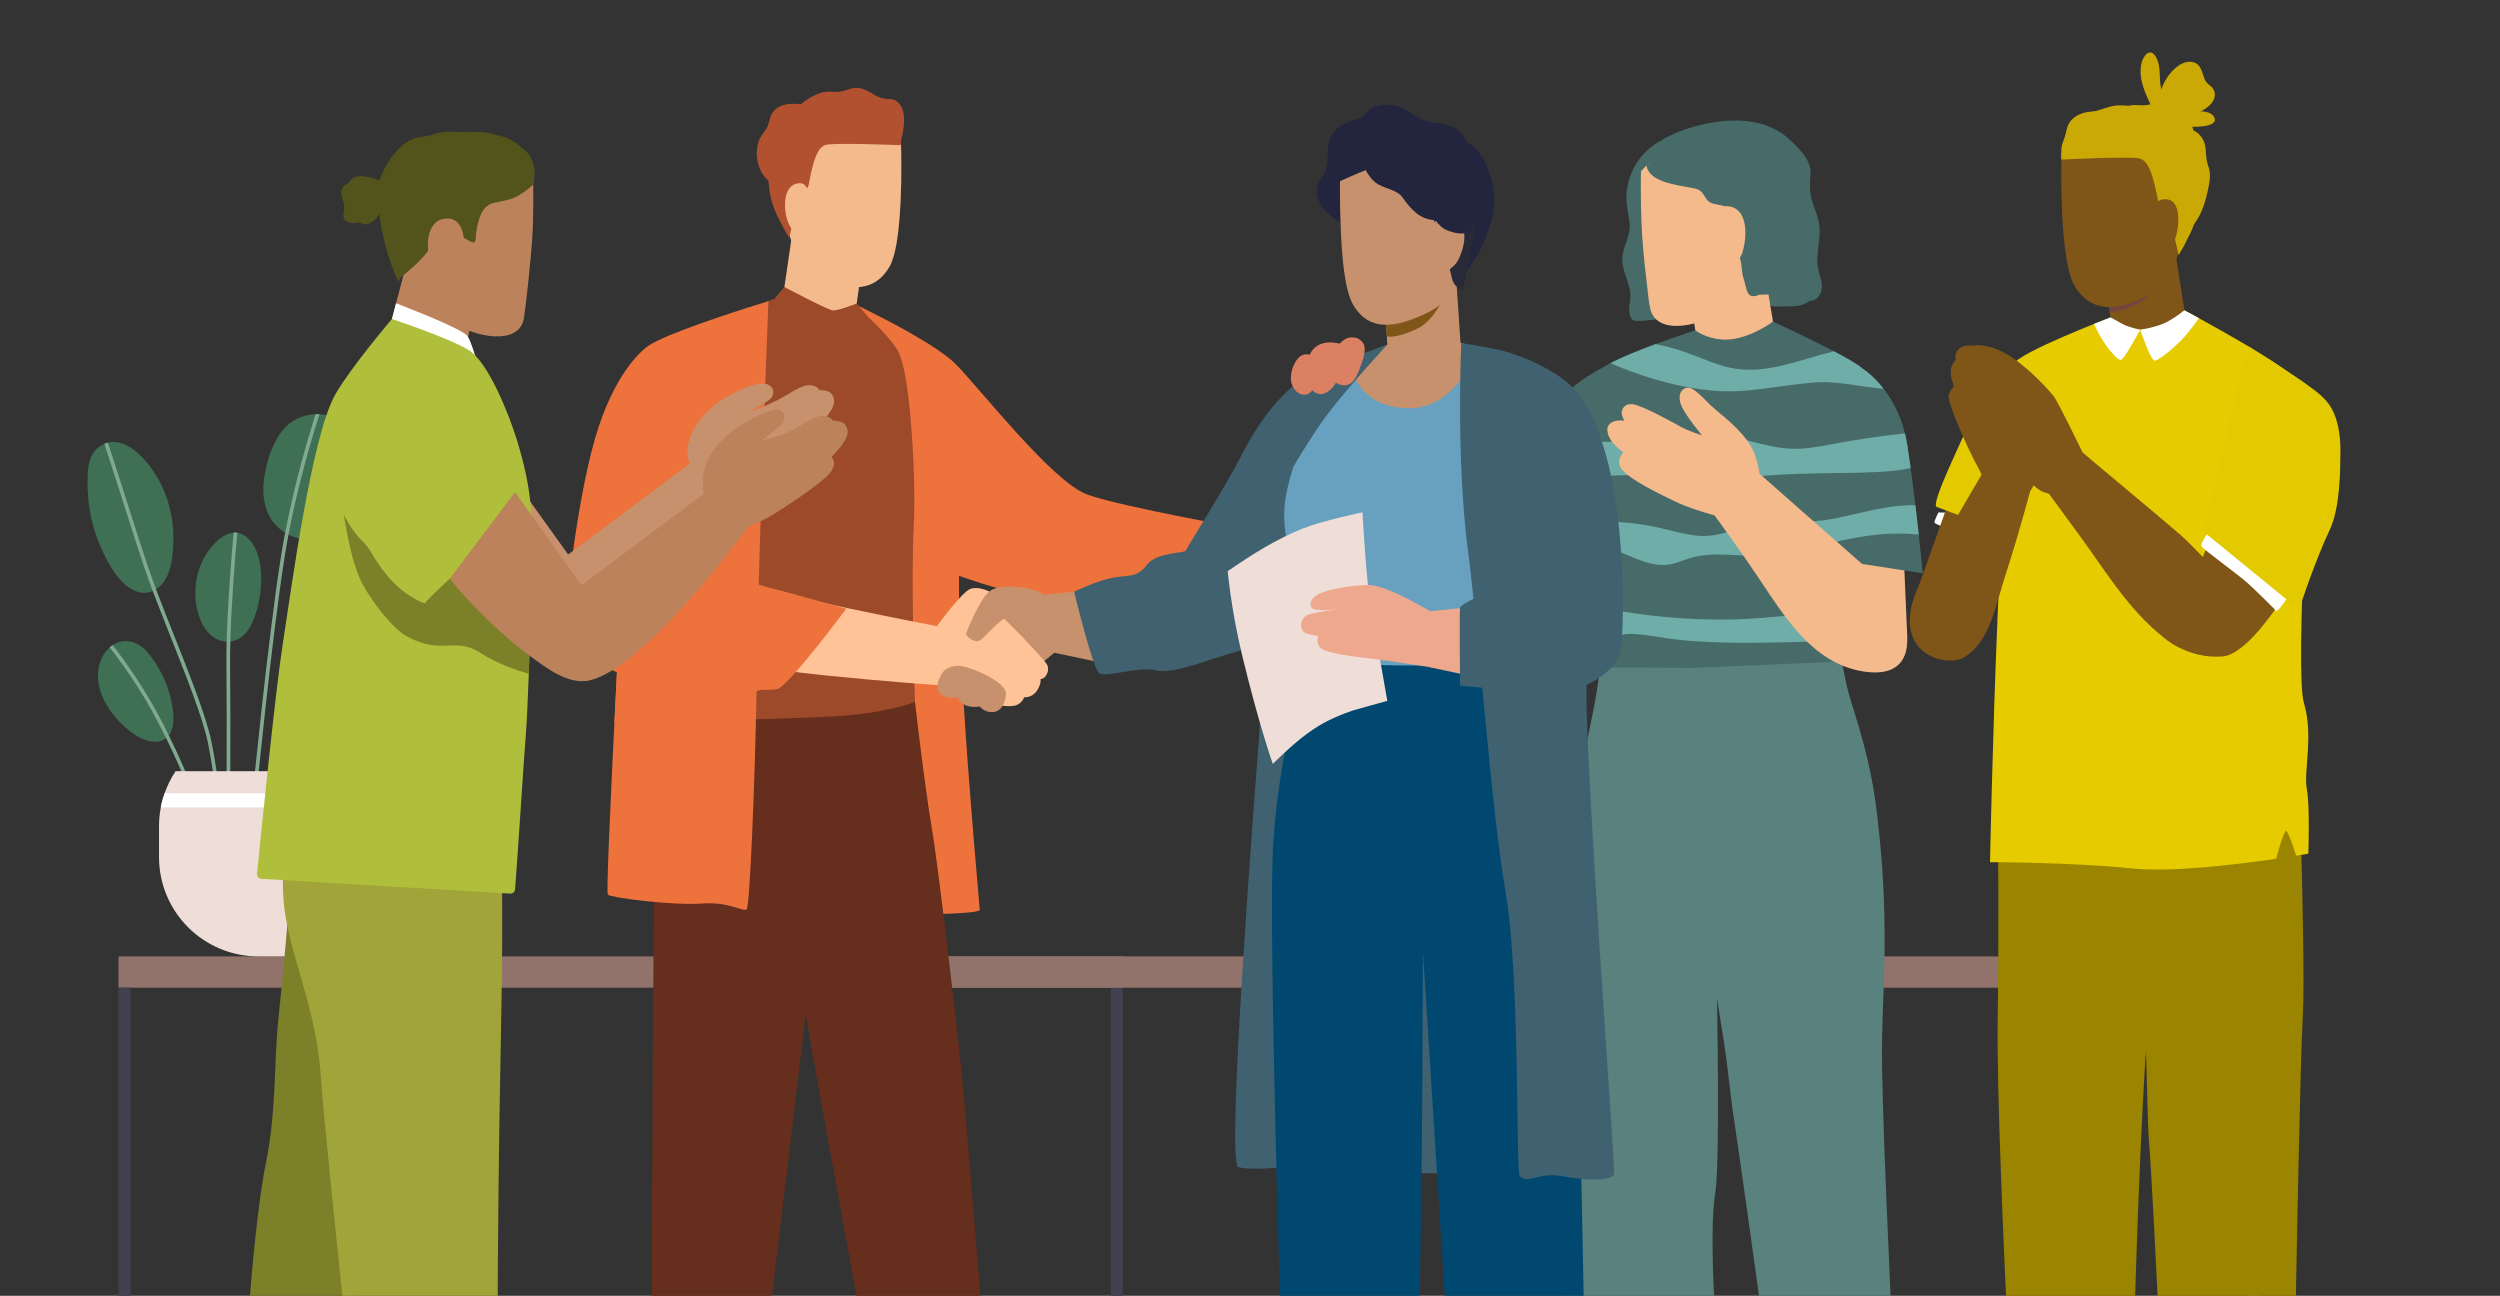 <?xml version="1.0" encoding="UTF-8"?>
<svg id="Layer_1" data-name="Layer 1" xmlns="http://www.w3.org/2000/svg" viewBox="0 0 916.43 475">
  <rect x="0" y="0" width="916.43" height="475" fill="#333333" stroke="none"/>
  <g>
    <g>
      <path d="M59.9,179.37c-.58-1.29-1.21-2.58-1.92-3.82-3.37-5.93-10.86-15.25-18.46-13.28h-.01c-.42.11-.82.26-1.24.45-.77.31-1.54.77-2.29,1.35-2.75,2.14-3.61,5.91-3.8,9.39-.5,8.91.86,17.98,4.37,26.2,2.63,6.2,8.02,17.17,15.95,17.64,1.2.07,2.39-.18,3.48-.66.42-.19.81-.4,1.2-.65,1.19-.76,2.23-1.77,3.02-2.93,1.74-2.52,2.48-5.6,2.91-8.63,1.19-8.43.2-17.24-3.21-25.06Z" style="fill: #3f7053; stroke-width: 0px;"/>
      <path d="M63.49,261.41c-.49-5.02-1.93-9.93-4.21-14.43-1.39-2.76-3.1-5.37-5.1-7.75-3.95-4.71-9.05-5.26-12.88-2.72-.38.24-.73.51-1.08.82-1.67,1.46-3.01,3.57-3.76,6.23-2.83,9.95,5.34,20.82,13.23,25.92,3.39,2.18,8.07,3.61,11.21,1.12h.01c.38-.31.7-.65.98-1.01,1.69-2.16,1.87-5.34,1.59-8.17Z" style="fill: #3f7053; stroke-width: 0px;"/>
      <path d="M90.36,196.81c-1.11-.9-2.23-1.39-3.36-1.54-.45-.07-.9-.08-1.35-.04-4.86.4-9.51,6.28-11.37,10.2-3.32,6.96-3.64,15.39-.53,22.47,2,4.57,5.64,7.19,9.33,7.34.45.01.9,0,1.35-.05,2.89-.35,5.69-2.28,7.61-6.04,4.19-8.16,6.28-25.72-1.69-32.33Z" style="fill: #3f7053; stroke-width: 0px;"/>
      <path d="M132.08,162.75c-1.75-3.9-4.55-6.89-7.8-8.79-2.25-1.31-4.73-2-7.2-2.13-.47-.04-.93-.04-1.4-.01h-.01c-4.72.15-9.33,2.33-12.35,6.27-2.75,3.57-4.41,7.89-5.53,12.27-1.59,6.26-2.08,13.19.97,18.88,1.34,2.5,3.37,4.56,5.77,6.03.39.26.81.49,1.23.69,4.36,2.27,9.66,2.74,14.2.85,5.37-2.23,9.25-7.15,11.56-12.49,2.93-6.8,3.6-14.81.57-21.57Z" style="fill: #3f7053; stroke-width: 0px;"/>
      <path d="M72.24,293.86l-1.29.4c-.03-.11-2.82-8.94-10.05-23.67-.98-2.01-2.05-4.13-3.21-6.34-5.89-11.3-12.89-21.05-17.47-26.93.35-.31.7-.58,1.08-.82,4.6,5.93,11.64,15.75,17.57,27.14,1.08,2.08,2.09,4.06,3.02,5.95,7.44,15.08,10.3,24.18,10.34,24.28Z" style="fill: #80a990; stroke-width: 0px;"/>
      <path d="M81.89,303.12l-1.35.12c-.01-.18-1.71-18.34-4.37-31.19-1.86-9.04-8.38-25.42-14.12-39.88-2.21-5.61-4.33-10.94-6.07-15.54-.23-.63-.46-1.25-.69-1.86-2.81-7.61-6.99-20.77-10.68-32.38-2.27-7.15-4.59-14.43-6.34-19.68.42-.19.82-.34,1.24-.45h.01c1.59,4.73,3.74,11.42,6.37,19.7,3.7,11.6,7.88,24.75,10.67,32.34.2.54.4,1.09.62,1.67,1.74,4.63,3.87,10.02,6.12,15.69,5.77,14.51,12.3,30.95,14.19,40.1,2.67,12.95,4.38,31.17,4.4,31.36Z" style="fill: #80a990; stroke-width: 0px;"/>
      <path d="M84.35,244.07c.23,20.76-.01,52.77-.01,53.08h-1.35c0-.32.24-32.33.01-53.07-.03-2.75,0-5.73.08-8.85.38-14.16,1.75-30.94,2.56-40,.45-.04.9-.03,1.35.04-.81,9.01-2.18,25.76-2.56,39.91-.08,3.13-.11,6.12-.08,8.89Z" style="fill: #80a990; stroke-width: 0px;"/>
      <path d="M117.09,151.83c-3.06,9.63-7.94,26.26-11.33,44.13-.5,2.64-.97,5.31-1.4,8-4.88,30.83-10.61,89.58-10.67,90.17l-1.35-.13c.05-.59,5.8-59.38,10.7-90.25.44-2.85.94-5.66,1.5-8.47,3.33-17.53,8.08-33.81,11.14-43.45h.01c.47-.03.93-.03,1.4.01Z" style="fill: #80a990; stroke-width: 0px;"/>
    </g>
    <g>
      <g>
        <rect x="43.45" y="350.59" width="368.19" height="11.47" style="fill: #92736c; stroke-width: 0px;"/>
        <rect x="43.45" y="362.06" width="4.38" height="117.11" style="fill: #41414f; stroke-width: 0px;"/>
        <rect x="407.23" y="362.06" width="4.38" height="117.11" style="fill: #41414f; stroke-width: 0px;"/>
      </g>
      <rect x="321.17" y="350.59" width="478.78" height="11.47" style="fill: #92736c; stroke-width: 0px;"/>
    </g>
    <path d="M147.32,302.85v11.33c0,20.11-16.31,36.41-36.41,36.41h-16.21c-20.11,0-36.41-16.31-36.41-36.41v-11.33c0-2.35.23-4.65.66-6.88.32-1.78.8-3.51,1.4-5.18,1-2.89,2.35-5.6,4.02-8.09h76.87c3.84,5.77,6.08,12.7,6.08,20.15Z" style="fill: #efddd7; stroke-width: 0px;"/>
    <path d="M113.58,290.8v5.18h-54.63c.32-1.78.8-3.51,1.4-5.18h53.23Z" style="fill: #fff; stroke-width: 0px;"/>
    <polygon points="827.21 479.17 833.31 431.99 830.34 431.68 824.2 479.17 827.21 479.17" style="fill: #cb978a; stroke-width: 0px;"/>
  </g>
  <path d="M710.59,187.85s-1.68,3.15-1.43,3.77c.25.62,8.73,3.71,9.18,3.6.45-.11,2.81-6.69,2.53-7.02-.28-.34-10.28-.34-10.28-.34Z" style="fill: #fff; stroke-width: 0px;"/>
  <path d="M699.15,233.6l-1.37-31.92s-16.07-2.25-16.41-2.25-9.55,10.45-9.67,11.13c-.11.67,6.18,8.32,10.23,10.79,4.05,2.47,17.22,12.25,17.22,12.25Z" style="fill: #f5ba8b; stroke-width: 0px;"/>
  <path d="M667.78,103.79c-.23-1.81-1.01-3.49-1.34-5.28-.41-2.19-.27-4.32-.06-6.51.31-3.16.92-6.29.52-9.47-.39-3.07-1.7-5.85-2.61-8.78-1.05-3.38-.87-6.32-.61-9.76.38-5.01-3.43-8.69-7.03-12.24-7.95-7.86-19.36-8.59-29.6-6.71-5.43,1-12.52,2.95-18.1,6.44-7.03,3.8-11.92,10.76-12.64,18.9-.1,1.09-.12,2.18-.12,3.27.24,2.68.82,5.3,1.17,7.97.65,5.05-2.68,8.54-2.68,13.39,0,5.44,3.68,9.75,2.89,15.28-.32,2.23-.6,2.61-.16,4.84.19.95.53,2.12,1.6,2.36,1.67.38,4,0,5.72-.15,2.4-.2,6.2-.57,8.56-1.07,3.03-.64,4.66.36,7.57-.75,3.82-1.47,6.2-3.61,6.69-7.78.77-6.62-.95-13.08-2.6-19.42-.84-3.21-1.36-6.33-1.65-9.44,6.03,2.2,11.72,4.57,14.95,11.04,3.3,6.62,3.9,15.31,9.05,20.94,1.99,2.18,5.01,1.39,7.76,1.43,3.03.04,5.95-.13,8.25-1.96,3.36-.09,4.9-3.4,4.51-6.51Z" style="fill: #476b68; stroke-width: 0px;"/>
  <path d="M619.2,106.77l.37,2.35.82,5.17.56,3.6.86,5.5,1.69,10.77s3.69,8.33,11.86,8.1c8.16-.22,16.72-11.35,16.72-11.35l-7.03-42.57-25.84,18.44Z" style="fill: #f5ba8b; stroke-width: 0px;"/>
  <path d="M683.02,160.85c-.31,3.97-.66,8.16-1.05,12.41-.45,5.04-.92,10.16-1.35,15.02-.26,3.08-.51,6.04-.71,8.86-.26,3.29-.45,6.35-.57,9.08-.16,3.63-.18,6.65.01,8.79.34,3.9.3,7.38.01,10.45-.04.46-.08.9-.13,1.34-.96,8.19-3.51,13.27-4.15,15.66-.89,3.37-.89,10.34-.89,10.34l-84.87-.81s-.38-7.28-.94-18.18c-.16-3.33-.35-7-.55-10.9-.35-6.92-.74-14.55-1.12-22.33-.16-3.14-.32-6.31-.47-9.44-.28-5.64-.55-11.22-.8-16.53-.22-4.48-.4-8.77-.59-12.73-.57-12.91-.92-22.36-.8-23.8.12-1.32,2.63-3.09,6.3-4.98,4.55-2.33,10.84-4.86,16.59-6.97,7.77-2.87,14.51-5.03,14.51-5.03,0,0,5.46,4.17,13.26,3.26,7.8-.9,15.23-6.47,15.23-6.47,0,0,12.64,5.8,22.33,10.88,4.69,2.47,8.7,4.76,10.24,6.15.81.74,1.23,3.18,1.34,6.8.13,4.76-.23,11.54-.81,19.14Z" style="fill: #476b68; stroke-width: 0px;"/>
  <path d="M619.57,109.12l.82,5.17.56,3.6c2.14-1.21,4.31-2.79,5.65-4.44,2.87-3.53,5.67-9.86,5.83-10.26-.21.16-2.26,1.73-5.71,3.46-2.58,1.31-5.6,2.12-7.14,2.47Z" style="fill: #df6234; stroke-width: 0px;"/>
  <path d="M651.53,86.59c.09,9.65-4.47,12.26-8.52,17.26-3.77,4.62-4.16,4.62-11.28,9.82-3.59,2.62-7.92,4.39-12.26,5.26-3.68.74-8.18,1.03-11.46-1.13-1.52-1.01-2.53-2.52-2.97-4.27-.66-2.72-.91-5.6-1.21-8.4-.06-.62-.14-1.24-.21-1.84-.05-.42-.11-.84-.15-1.27-.88-7.23-1.55-14.48-1.8-21.77-.02-.53-.03-1.06-.05-1.57-.03-.77-.05-1.49-.05-2.23-.02-.48-.03-.95-.03-1.42-.14-7.14,0-12.25,0-12.25,0,0,7.93-9.85,20.29-7.53,12.35,2.32,29.54,12.72,29.7,31.33Z" style="fill: #f5ba8b; stroke-width: 0px;"/>
  <path d="M655.1,100.53c-.23-2.69-.2-5.4-.17-8.1.11-9.37-.43-19.47-5.6-27.64-5.05-7.98-15.99-8.68-24.46-10.32-7.93-1.54-15.37-1.15-20.43,5.62-.42-.08-.96.26-.85.82,1.15,5.74,10.74,6.85,15.33,7.74,1.96.38,3.71.4,5.04,1.96.82.96,1.25,2.21,2.19,3.05,1.74,1.55,4.23,1.07,6.16,2.12,4.15,2.25.66,7.48,1.74,11.06.42,1.41,1.36,2.61,2.07,3.87,1.36,2.4,2.06,4.45,2.31,7.16.14,1.6.27,2.9.79,4.44.52,1.53.8,3.84,1.59,5.19.81,1.39,2.26,1.17,3.6.77.16-.05.26-.14.34-.24,2.68-.01,9.1.09,10.56-2.6.72-1.32-.11-3.69-.22-4.91Z" style="fill: #476b68; stroke-width: 0px;"/>
  <path d="M626.68,83.55s.14-8.94,7.09-7.93c6.95,1.01,6.81,10.85,4.94,16.97-1.21,3.96-6.93,7.61-6.93,7.61l-5.1-16.65Z" style="fill: #f5ba8b; stroke-width: 0px;"/>
  <path d="M586.75,135.16s-7.65,3.91-13.72,9.81c-6.07,5.91-13.15,18.19-13.15,18.19l23.04,7.06s26.3-11.05,25.85-11.82c-.45-.77-22.02-23.24-22.02-23.24Z" style="fill: #476b68; stroke-width: 0px;"/>
  <path d="M628.55,479.17c-.51-8.64-1.58-31.15.22-41.92,1.35-8.08,1.08-43.91.65-71.34.42,2.91.81,5.48,1.15,7.51,3.16,18.42,2.7,21.12,5.39,39.11,2.28,15.17,7.76,54.66,9.42,66.64h47.69v-3.25c0-2.7-3.6-73.29-3.16-95.31.46-22.02,2.7-45.41-2.01-83.62-2.87-23.33-9.56-38.5-11.18-46.77-1.04-5.27-1.65-7.75-1.65-7.75l-53.49,2.33-34.96-.12s-.51,3.24-1.24,8.38c-1.46,10.14-6.47,29.02-7.42,43.6-1.31,20.06-3.29,158.73-3.62,182.52h54.2Z" style="fill: #59817d; stroke-width: 0px;"/>
  <path d="M704.83,210.17l-25.49-3.95-23.59-3.67h-.01l-4.71-.73,2.68-10.86,4.25-17.24h.01l.47-1.94,4.98-7.63,15.13-23.2,3.94-6.04s3.9,2.31,8,7.59c2.97,3.82,6.04,9.18,7.8,16.36.34,1.36.63,2.79.86,4.29.42,2.71.84,5.53,1.23,8.39.63,4.57,1.21,9.22,1.75,13.65.46,3.83.86,7.47,1.23,10.74.92,8.35,1.47,14.24,1.47,14.24Z" style="fill: #476b68; stroke-width: 0px;"/>
  <path d="M682.49,134.92c-1.54-1.39-5.54-3.68-10.24-6.15-12.64,3.05-25.15,8.87-38.18,6-4.76-1.04-9.24-3.06-13.77-4.77-4.36-1.63-8.82-2.95-13.38-3.87-5.75,2.12-12.04,4.64-16.59,6.97,1.11.5,2.21.97,3.32,1.42,11.03,4.42,22.6,7.7,34.49,8.7,12.57,1.07,24.33-2.02,36.75-3.01,4.59-.36,9.13.12,13.66.76,1.77.24,3.52.5,5.27.76,2.23.32,4.44.61,6.66.8-4.1-5.29-8-7.59-8-7.59Z" style="fill: #6fada9; stroke-width: 0px;"/>
  <path d="M699.15,163.16c-.23-1.5-.53-2.93-.86-4.29-1.44.15-2.9.31-4.34.49-3.65.45-7.28.94-10.92,1.5-1.86.28-3.74.59-5.6.9-4.65.78-9.29,1.85-14,2.4-1.17.15-2.35.26-3.53.32-10.6.59-20.28-4.36-30.75-4.95-5.91-.34-11.77.55-17.63,1.29-5.69.71-11.37,1.11-17.1,1.15-3.2.03-6.38-.03-9.58-.09-2.55-.05-5.11-.12-7.66-.15-2.86-.04-5.73-.04-8.6.03-1.58.04-3.53-.19-5.03.45-2.91,1.23-.9,3.88.12,5.79,1.89,3.49,3.36,6.92,7.73,7.38,4.52.49,9.43-.38,14.04-.76.58-.05,1.16-.09,1.73-.12,5.62-.28,11.27-.42,16.91-.34,5.62.09,11.26.4,16.86,1.02,5.18.58,10.01,1.2,15.2.43,7.31-1.07,14.55-1.6,21.84-1.87h.01c5.56-.23,11.13-.3,16.76-.35,2.41-.01,4.83-.05,7.23-.12,4.1-.09,8.2-.3,12.27-.7,1.94-.19,4.02-.61,6.14-1.01-.39-2.86-.81-5.68-1.23-8.39Z" style="fill: #6fada9; stroke-width: 0px;"/>
  <path d="M702.13,185.2c-4.94-.09-9.91.59-14.77,1.59-2.25.46-4.5.98-6.74,1.5-3.34.77-6.69,1.55-10.07,2.12-5.7.97-11.14.82-16.83.57-.32-.01-.66-.03-.98-.04-5.17-.22-9.72.77-14.57,2.48-5.49,1.96-10.61,3.59-16.52,2.9-5.76-.67-11.32-2.58-17.01-3.6-5.06-.9-10.17-1.42-15.31-1.55-1.03-.03-2.06-.03-3.1-.01-1.5,0-3.01.05-4.5.12-1.34.07-4.38-.3-5.53.59-1.83,1.43-.7,4.61.49,6.02,2.47,2.93,6.58,2.43,10.02,2.71.16.01.31.03.46.04,4.94.53,9.37,2.97,13.95,4.69,3.59,1.35,7.35,2.25,11.18,1.52,2.35-.43,4.52-1.43,6.78-2.14,3.02-.97,6.16-1.36,9.33-1.44,5.33-.13,10.63.54,15.94.51,3.84-.01,7.63-.49,11.4-1.21h.01c1.36-.26,2.72-.55,4.07-.86,6.78-1.56,13.38-3.32,20.08-4.54,5.52-1.01,11.09-1.66,16.87-1.58,2.21.04,4.4.16,6.58.36-.36-3.26-.77-6.91-1.23-10.74Z" style="fill: #6fada9; stroke-width: 0px;"/>
  <path d="M683.6,226.06c-1.42-.24-2.82-.43-4.23-.59-1.66-.18-3.33-.3-4.99-.38-.66-2.18-1.32-4.38-1.98-6.58-.24-.82-1.55-.47-1.29.36.62,2.06,1.23,4.11,1.85,6.18-12.75-.38-25.62,1.83-38.36,2.04-15.7.26-31.37-1.16-46.77-4.17-1.23-.23-2.45-.49-3.67-.74-.38-.08-.92.19-.86.65.35,2.78.35,5.97,1.09,8.67.26.93.27,1.81,1.24,2.32.74.39,1.81.23,2.75,0,.49-.11.94-.23,1.31-.31,3.14-.65,6.12-1.29,9.36-1.11,5.54.32,11.05,1.6,16.58,2.16,5.83.58,11.68.88,17.53,1,11.56.24,23.13-.18,34.67-.49,1.98-.05,5.75.53,7.54-.28.88-.38,1.09-.62,1.27-1.54.34-1.69-1.17-4.56-1.65-6.11-.07-.23-.13-.47-.2-.7,1.48.08,2.97.2,4.45.36,1.34.15,2.67.34,4.01.57.85.15,1.21-1.16.36-1.31Z" style="fill: #6fada9; stroke-width: 0px;"/>
  <path d="M645.43,180.74s.35-9.88-3.33-16.66c-3.68-6.79-11.6-12.3-14.94-15.45-3.35-3.15-6.5-7.06-8.99-6.45-2.48.61-3.42,3.69-1.31,7.59,2.1,3.9,7.03,9.82,7.03,9.82,0,0-5.01-1.6-7.75-3.14-2.07-1.17-14.31-7.96-17.7-8.29-3.39-.32-4.07,2.41-3.98,3.38.09.97.93,2.68.93,2.68,0,0-3.31-.65-5.28,1.12-1.97,1.77-.36,5.34,1.27,7.15,1.63,1.81,3.67,3.36,3.67,3.36,0,0-3.33,3.33-.11,6.71,3.22,3.39,11.61,7.73,19.39,11.41,7.77,3.68,19.58,6.29,19.58,6.29l11.52-9.5Z" style="fill: #f5ba8b; stroke-width: 0px;"/>
  <path d="M641.84,170.87s29.7,26.22,38.12,33.55c8.42,7.33,15.27,14.04,17.82,21.93,2.55,7.89,3.48,22.85-15.09,19.73-18.57-3.12-28.84-20.54-38.6-35.06-10.15-15.1-19.85-27.76-19.85-27.76l17.6-12.41Z" style="fill: #f5ba8b; stroke-width: 0px;"/>
  <g>
    <path d="M457.32,193.99l-8.6,29.35s-38.73,4.28-70.93-4.3c-29.32-7.81-35.65-11.96-35.65-11.96l-24.75-81-4.52-14.81s10.29,4.84,20.41,10.57c6.78,3.84,13.5,8.08,16.94,11.52,8.59,8.54,35.62,43.48,48.53,48.01,12.91,4.53,58.57,12.62,58.57,12.62Z" style="fill: #ee723c; stroke-width: 0px;"/>
    <polygon points="402.88 242.76 396.11 241.32 387.91 239.58 383.27 238.6 378.61 218.42 385.71 217.71 393.75 216.92 400.24 216.28 402.88 242.76" style="fill: #c7916d; stroke-width: 0px;"/>
    <path d="M479.97,137.39s-12.7,5.68-24.73,29.22c-6.49,12.71-20.01,33.72-20.45,35.07-.45,1.35-10.56.45-14.39,5.39-3.82,4.95-6.74,3.6-12.59,4.72-5.84,1.12-14.06,5.12-14.06,5.12,0,0,6.67,27.77,9.13,29.75,2.46,1.98,14.15-2.51,20.89-.94,6.74,1.57,19.11-4.07,30.35-7.09,11.24-3.02,16.63-11.04,16.63-11.04l9.22-90.21Z" style="fill: #3f6170; stroke-width: 0px;"/>
    <path d="M479.97,137.39s-7.08,5.17-12.86,12.32c-4.5,5.57-3.77,96.48-5.57,120.3-1.8,23.83-12.14,156.45-7.64,157.8,4.5,1.35,16.86,0,16.86,0l30.58-225.42-21.36-65Z" style="fill: #3f6170; stroke-width: 0px;"/>
    <path d="M531.35,430.06h-23.52l9.72-93.06s28.96,46.41,29.86,51.75c.9,5.34-16.06,41.31-16.06,41.31Z" style="fill: #3f6170; stroke-width: 0px;"/>
    <path d="M312.88,111.26s23.82,13.32,28.48,19.95c4.66,6.63,12.19,45.25,10.4,74.6-1.79,29.35,7.38,126.13,7.38,127.7s-21.52,1.57-25.03,1.91c-3.51.34-27.37-111.21-27.81-112.08-.44-.87,6.58-112.08,6.58-112.08Z" style="fill: #ee723c; stroke-width: 0px;"/>
    <path d="M282.45,479.17c.1-.82.21-1.69.32-2.6.05-.43.11-.89.16-1.35.74-6.14,1.71-14.13,2.81-23.17.05-.43.11-.88.16-1.32.98-8.21,2.08-17.24,3.2-26.47.04-.46.11-.92.16-1.36.73-6.16,1.48-12.41,2.23-18.56.05-.51.12-1.02.18-1.52.96-8.04,1.9-15.9,2.76-23.2.05-.45.11-.89.16-1.34.27-2.27.53-4.45.78-6.59v-.03c.96-8.2,1.79-15.35,2.4-20.77.05-.47.11-.93.15-1.36.24-2.05.43-3.8.58-5.23.58-5.44.42-13-.19-21.47-.03-.43-.05-.88-.08-1.32-.66-8.51-1.71-17.86-2.9-26.81-.05-.45-.12-.89-.18-1.32-1.35-10.06-2.82-19.56-4.01-26.76-.4-2.47-.77-4.67-1.08-6.53-.71-4.17-1.17-6.64-1.17-6.64l-.93.19-38.63,8.05s-3.52,16.97-6.24,33.74c-.08.45-.15.89-.22,1.34-1.09,6.85-2.05,13.59-2.54,19.06-.04.47-.08.93-.12,1.38-.09,1.16-.16,2.25-.2,3.26-.15,3.44-.27,12.03-.39,23.59,0,.45-.01.9-.01,1.35-.08,8.28-.16,17.98-.23,28.36,0,.45,0,.89-.01,1.34-.03,6.12-.07,12.46-.11,18.88v1.36c-.05,8.77-.09,17.65-.13,26.26v1.35c-.03,7.16-.05,14.11-.08,20.63,0,.45,0,.89-.01,1.34-.03,11.09-.05,20.86-.09,28.2.01.46.01.92,0,1.36,0,1.73,0,3.29,0,4.69h43.52Z" style="fill: #662e1d; stroke-width: 0px;"/>
    <path d="M287.91,303.93v.08c0,.73-.01,1.46-.01,2.16-.04,4.52.26,9.99.78,15.98.04.45.08.89.12,1.34.74,8.04,1.85,16.95,3.09,25.68.07.46.13.9.2,1.36,1.07,7.43,2.21,14.69,3.28,21.12v.03c.38,2.29.74,4.46,1.09,6.51.07.46.15.9.22,1.34.92,5.29,1.67,9.6,2.17,12.41.38,2.16,1.09,6.08,2.01,11.15.08.47.18.96.26,1.44.93,5.15,2.06,11.33,3.26,17.98.09.46.18.92.24,1.38h.01c1.4,7.71,2.91,15.98,4.36,23.95h.01c.08.46.16.9.24,1.36,1.5,8.2,2.93,16.01,4.1,22.48.09.47.18.93.27,1.39.41,2.22.78,4.27,1.11,6.1h45.02c-.16-1.91-.33-4.03-.52-6.31-.04-.47-.08-.94-.11-1.42-.65-7.75-1.42-17.16-2.18-26.5-.04-.46-.08-.9-.11-1.36-.77-9.32-1.52-18.49-2.12-25.83-.05-.44-.08-.89-.12-1.32-.43-5.26-.78-9.44-1-11.88-.04-.54-.08-1-.12-1.36v-.07c-.54-6.18-1.79-18-3.33-31.49-.05-.47-.11-.94-.16-1.42-.8-7.05-1.66-14.51-2.54-21.82-.05-.46-.11-.9-.16-1.36-1.16-9.71-2.32-19.1-3.33-26.83-.05-.47-.12-.94-.18-1.4-.92-6.93-1.69-12.41-2.21-15.4-.66-3.8-1.43-8.98-2.17-14.5h-.01c-.05-.43-.12-.88-.18-1.32-1.94-14.28-3.78-30.25-3.78-30.25,0,0-5.17-1.58-12.06-3.65-.35-.09-.7-.2-1.07-.31-13.23-3.99-31.9-9.55-33.19-9.58-.63,0-.97,3.84-1.15,9.85-.28,9.97-.09,25.92-.05,40.02.01,3.6.01,7.07,0,10.29Z" style="fill: #662e1d; stroke-width: 0px;"/>
    <g>
      <path d="M328.37,36.86c-.63-.4-1.29-.45-2-.5-2.31-.15-3.78-.39-5.81-1.59-2.3-1.36-4.36-2.68-7.15-2.54-1.21.06-2.23.45-3.35.84-1.96.68-3.29.7-5.31.54-3.06-.25-5.98,1.01-8.5,2.63-.92.59-1.83,1.21-2.66,1.91-3.13-.2-6.43-.33-8.99,1.63-1.06.81-1.71,1.76-2.15,3.01-.55,1.57-.64,2.96-1.54,4.44-.51.85-1.2,1.59-1.74,2.43-3.08,4.78-2.05,12.81,2.54,16.57.02.22.04.43.07.65,1.07,8.47,14.3,6.85,21.61,5.61,5.73-.97,10.53-4.03,15.41-7,3.85-2.34,9.13-4.5,10.36-9.18.33-.01,1.13-2.66,1.14-3.09.02-.68.02-1.27.02-1.82,1.13-4.41,2.4-11.78-1.93-14.53Z" style="fill: #b1512f; stroke-width: 0px;"/>
      <path d="M316.12,96.68l-.73,5.11-1.04,7.29-.1.78v.02s-1.47,10.4-1.47,10.4l-.21,1.43s-3.25,7.63-10.71,7.55c-7.43-.1-16.33-10.31-16.33-10.31l1.37-9.34v-.02s.64-4.38.64-4.38l3.21-21.95,25.37,13.42Z" style="fill: #f5ba8b; stroke-width: 0px;"/>
      <path d="M335.42,257.32s-11.01,4.41-31.06,5.35c-34.74,1.63-52.4,1.23-52.4,1.23,0,0,20.15-42.59,20.41-53.8.26-11.19-.7-92.71-.82-94.33-.12-1.63,12.27-6.2,12.27-6.2l3.72-4.37s15.77,8.38,17.71,8.59c1.93.2,8.79-2.54,8.79-2.54l4.32,5.1s9.17,8.33,11.34,13.39c1.32,3.09,2.4,8.7,3.24,15.4.05.45.11.89.16,1.35.13,1.13.26,2.29.39,3.48.04.45.08.9.12,1.35.55,5.72.96,11.85,1.2,17.72.03.57.05,1.15.08,1.71.34,8.44.36,16.18.09,21.11-1.16,21.19.43,65.45.43,65.45Z" style="fill: #9d4a2a; stroke-width: 0px;"/>
      <path d="M330.36,66.79c-.01.44-.03.85-.04,1.28l-.02,1.07c-.17,6.65-.62,14.2-1.66,20.18-.31,1.69-.64,3.26-1.05,4.64-.43,1.5-.92,2.79-1.5,3.79-2.79,4.82-6.51,6.98-10.66,7.44h-.01c-3.91.43-8.19-.67-12.37-2.48-3.15-1.36-6.04-3.44-8.43-6.32-2.17-2.61-3.93-5.86-5.11-9.83-.01-.03-.03-.06-.03-.09-.91-3.01-1.48-6.43-1.63-10.27-.03-.72-.05-1.46-.05-2.22,0-2.26.28-4.38.82-6.36,1.65-6.2,5.67-11.03,10.43-14.49.04-.04.07-.07.1-.08.03-.01.06-.04.1-.05,3.13-2.27,6.56-3.95,9.83-5.01,1.31-.45,2.59-.79,3.82-1.03,10.27-2.02,17.02,5.82,17.38,6.26h.01s.17,4.4.1,10.48c0,.4,0,.8-.01,1.21v.17c0,.24,0,.49,0,.73,0,.32,0,.65,0,.99Z" style="fill: #f5ba8b; stroke-width: 0px;"/>
      <path d="M330.29,53.22s-24.68-.99-27.58-.12c-2.9.87-4.31,5.32-5.48,10.68-1.17,5.36-.42,4.34-2.69,6.59-2.27,2.25-5.19,16.87-5.19,16.87,0,0-3.57-5.69-3.58-7.07-.01-1.38.8-11.55,2.42-18.07,1.62-6.51,5.02-10.98,9.28-12.7,4.26-1.72,18.59-6.53,19.05-6.68.46-.16,8.51,2.89,9.36,3.81.85.91,4.4,6.69,4.4,6.69Z" style="fill: #b1512f; stroke-width: 0px;"/>
      <path d="M286.18,81.44s-4.67-7.24-4.37-16.24c.29-8.99,1.31-14.28,11.81-19.35,10.5-5.07,22.9-3.13,22.9-3.13,0,0-5,4.71-5.99,4.72-.99,0-10.6,5.12-11.39,5.6-.79.48-7.71,11.82-7.71,11.82l-5.26,16.58Z" style="fill: #b1512f; stroke-width: 0px;"/>
      <path d="M290.92,67.72c-4.1,1.99-3.74,10.57-1.52,14.87,1.62,3.14,4.72,5.56,4.72,5.56l2.14-18.1s-.93-4.46-5.33-2.33Z" style="fill: #f5ba8b; stroke-width: 0px;"/>
    </g>
    <path d="M281.68,110.41s-.45,11.59-1.07,28.19c-1.16,32.13-2.93,83.01-3.14,105.02-.01.81-.01,1.62-.03,2.45-.03,2.35-.07,4.77-.11,7.27-.58,33.34-2.48,78.71-3.59,79.91-1.23,1.32-6.07-2.83-16.53-2.04-10.45.78-33.34-2.12-34.39-3.25-.58-.62.92-32.75,2.41-63.21.62-12.46,1.23-24.65,1.71-34.3.46-9.47.8-16.47.85-18.87.26-10.84,6.93-78.94,8.48-83.4,1.13-3.29,25.33-11.41,37.92-15.44,4.46-1.42,7.47-2.33,7.47-2.33Z" style="fill: #ee723c; stroke-width: 0px;"/>
    <path d="M282.61,251.59s-2.05.73-5.27,1.75c-7.96,2.55-23.01,7-31.82,7.16-12.31.22-8.48,1.15-20.28,4.25.62-12.46,1.23-24.65,1.71-34.3,6.11-.15,14,.23,19.25,2.05,8.02,2.78,26.03,11.13,31.25,13.57.93.45,1.46.69,1.46.69l3.71,4.83Z" style="fill: #ee723c; stroke-width: 0px;"/>
    <g>
      <path d="M372.94,215.17s6.41.45,9.07,2.52c2.66,2.08,4.71,21.4,4.71,21.4l-9.24,7.59s-17.76-10.56-17.81-11.39c-.05-.83,8.81-15.87,8.81-15.87l4.46-4.25Z" style="fill: #c7916d; stroke-width: 0px;"/>
      <path d="M345.58,229.94s-1.5-.29-4.02-.78c-2.06-.4-4.79-.93-7.93-1.55-12.85-2.54-32.45-6.52-39.86-8.57-4.46,8.6-8.94,17.19-13.43,25.77,12.8,2.07,34.74,4.06,49.26,5.25,3.08.26,5.83.48,8.08.65,4.02.31,6.47.49,6.47.49l1.42-21.25Z" style="fill: #ffc397; stroke-width: 0px;"/>
      <path d="M343.38,229.63s9.24-12.72,12.37-13.77c3.13-1.05,6.87.97,6.87.97,0,0,.36,5.95,3.07,7.86,2.71,1.91,16.49,16.37,17.96,18.66,1.47,2.29-.3,4.8-1.11,5.21-.8.41-1.19.5-1.19.5,0,0,.58,1.2-1.16,4.01-1.74,2.81-4.76,2.54-4.76,2.54,0,0-.63,1.85-2.55,2.77-1.92.92-6.24.39-10.87-.63-4.63-1.02-17.87-6.56-17.87-6.56l-.77-21.56Z" style="fill: #ffc397; stroke-width: 0px;"/>
      <path d="M345.94,245.99s-3.91,5.05-1.58,7.86c2.33,2.8,6.79,1.73,6.79,1.73,0,0,.1,1.72,2.66,2.87,2.56,1.15,5.35.5,5.35.5,0,0,1.32,1.94,4.13,2.1,2.81.17,4.97-1.9,5.48-6.37.51-4.47-11.5-9.58-15.92-10.43-4.42-.85-6.91,1.75-6.91,1.75Z" style="fill: #c7916d; stroke-width: 0px;"/>
      <path d="M372.94,215.17s-6.96-1-10.31,1.66c-3.35,2.66-8.3,14.45-8.44,15.45-.14,1,2.36,2.94,4.29,2.76,1.93-.18,7.33-7.94,10.72-8.6,3.38-.66,8.42-1.77,8.58-2.09.16-.32-4.84-9.19-4.84-9.19Z" style="fill: #c7916d; stroke-width: 0px;"/>
    </g>
    <path d="M236.81,127.47s-9.97,6.78-17.38,29.03c-7.41,22.25-12.77,67.9-11.49,73.02,1.27,5.12,7.02,12.47,18.82,17.16,11.8,4.68,53.94,7.09,58.22,5.89,4.27-1.21,25.24-29.45,25.24-29.45,0,0-21.69-6.04-27.67-7.55-5.98-1.52-14.94-4.89-14.94-4.89l-30.8-83.2Z" style="fill: #ee723c; stroke-width: 0px;"/>
    <path d="M546.31,64.41c-1.38-3.88-3.07-8.33-6.37-10.97-.71-.57-1.52-1.08-2.36-1.56-1.09-2.38-2.7-4.39-5.35-5.5-2.3-.96-4.8-1.13-7.24-1.53-3.51-.57-5.72-1.97-8.56-4.02-3.42-2.47-8.29-2.99-12.34-1.79-1.38.41-1.88,1.03-2.79,2.06-1.38,1.58-2.11,2.23-4.05,2.68-1.09.25-2.17.58-3.21,1.01-3.8,1.59-6.62,4.41-7.13,8.61-.4,3.31.18,6.52-1.24,9.67-1.02,2.25-2.8,3.9-2.97,6.49-.31,4.53,3.05,7.99,6.38,10.52,3.92,2.97,7.46,5.06,12.33,3.17,2.82-1.09,5.57-2.41,8.25-3.92,1.99,1.52,3.86,3.02,5.42,4.39,1.85,1.62,3.88,3.21,5.3,5.25,1.3,1.87,1.97,4.08,3.03,6.08,1.95,3.68,5.1,6.37,8.3,8.94-.07.07-.14.15-.21.22-.68.69.38,1.75,1.06,1.06,6.93-6.98,12.06-15.69,14.37-25.3,1.29-5.36,1.23-10.37-.63-15.59Z" style="fill: #23253e; stroke-width: 0px;"/>
    <g>
      <path d="M507.5,109.58l.33,5.3.53,8.37h0s.76,12.28.76,12.28c0,0,1.64,8.17,9.29,8.68,7.64.5,17.58-9.24,17.58-9.24l-2.46-37.02-26.02,11.64Z" style="fill: #c7916d; stroke-width: 0px;"/>
      <path d="M507.83,114.89l.53,8.37h0s2.94,1.13,11.13-2.76c8.19-3.88,11.85-17.03,11.85-17.03,0,0-18.65,8.43-20.5,9.69-.85.58-1.97,1.16-3.02,1.72Z" style="fill: #7f5518; stroke-width: 0px;"/>
    </g>
    <path d="M538,86.67c.17,17.42-7.18,24.65-16.56,28.82-9.37,4.21-19.37,6.51-25.37-3.7-3.23-5.52-4.23-17.99-4.63-29.34-.02-.57-.05-1.14-.06-1.7,0-.11,0-.21-.02-.32v-.03c0-.38-.02-.77-.03-1.11-.03-.63-.05-1.23-.05-1.85v-.23c-.02-.47-.03-.9-.03-1.32-.14-6.68,0-11.46,0-11.46,0,0,7.4-9.22,18.97-7.05,11.57,2.18,27.63,11.88,27.78,29.3Z" style="fill: #c7916d; stroke-width: 0px;"/>
    <path d="M525.16,79.5s6.04,17.25,6.92,21.83c.88,4.57,4.18,5,4.18,5,0,0,2.37-11.27,2.37-11.46s2.07-11.08,2.07-11.53-15.54-3.84-15.54-3.84Z" style="fill: #292a38; stroke-width: 0px;"/>
    <path d="M524.14,83.43s3.1-5.49,8.61-3.4c7.12,2.7,3.13,13.71,1.02,16.47-2.11,2.76-5.9,4.05-5.9,4.05l-3.73-17.12Z" style="fill: #c7916d; stroke-width: 0px;"/>
    <path d="M519.69,57.81c-8.91-2.22-26.94-9.25-28.5,4.13-.14,1.18,0,4.48,0,4.48,0,0,6.33-2.87,9.46-4.06.78,1.6,1.83,3.05,3.22,4.27,2.97,2.6,8.12,2.64,10.27,5.77,3.1,4.51,6.77,8.29,12.02,8.26,1.18,1.71,2.69,3.18,4.52,3.86,2.13.79,5.92,1.88,7.87.19.38,0,.79-.24.85-.71,1.58-11.96-8.46-23.38-19.72-26.19Z" style="fill: #23253e; stroke-width: 0px;"/>
    <path d="M513.5,124.36s-27.69,11.01-31.73,13.26c-4.05,2.25-4.83,50.07-4.83,58.62s5.84,33.82,5.84,33.82l74.06.66s12.56-91.72,12.34-93.29c-.22-1.57-38.04-13.07-38.04-13.07h-17.64Z" style="fill: #c7916d; stroke-width: 0px;"/>
    <path d="M558.32,238.64c-15.31,4.57-9.76,20.54-14.74,21.03-10.28,1.01-21.17,1.29-35.7,1.82-12.27.45-27.46-18.57-27.46-18.57,0,0-5.41.12-4.95-14.48.67-21.58-6-28.65-4.49-43.86.22-2.2.74-4.81,1.47-7.67.22-.84.44-1.7.69-2.58h0c1.4-4.94,3.29-10.4,5.26-15.66t.01-.03c4.72-12.6,9.91-23.99,9.91-23.99l6.64-2.78s.49,16.71,20.39,17.78c19,1.01,26.62-22.52,26.62-22.52l5.75,1.51s-.54,35,2.99,49.16c3.55,14.16,13.16,15.19,13.16,15.19,0,0,2.86,43.16-5.56,45.67Z" style="fill: #68a1c0; stroke-width: 0px;"/>
    <path d="M520.15,479.17c1.26-29.99,1.45-130.48,1.45-130.48l8.28,130.48h50.73c-.35-17.37-1.9-95.37-2.63-133.63-.67-35.69-3.97-61.16-7.19-75.08-5.06-21.86-12.46-31.82-12.46-31.82,0,0-13.68,4.91-38.73,5.3-11.64.18-39.17-1.02-39.17-1.02,0,0-11.13,25.33-13.72,66.54-1.66,26.55,1.94,147.56,2.62,169.7h50.83Z" style="fill: #004870; stroke-width: 0px;"/>
    <path d="M535.65,125.74s-1.96,42.11,2.43,75.83c4.38,33.72,8.43,94.07,13.82,125.43,5.39,31.36,3.7,102.81,5.23,104.19,3.37,3.03,6.57-1.69,15.68,0,9.1,1.69,18.54,1.69,18.88-1.01.34-2.7-10.5-149.07-10.12-176.71.38-27.65.46-103-2.78-108.48-4.48-7.58-19.72-14.24-27.31-16.24-5.45-1.43-15.83-3-15.83-3Z" style="fill: #3f6170; stroke-width: 0px;"/>
    <path d="M508.55,126.34s-18.47,19.82-25.43,30.39c-6.97,10.56-9.09,14.61-9.09,14.61,0,0,3.02-32.15,5.95-33.95,2.92-1.8,28.58-11.06,28.58-11.06Z" style="fill: #3f6170; stroke-width: 0px;"/>
    <polygon points="544.01 248.83 537.24 247.39 529.04 245.65 524.4 244.67 519.74 224.49 526.84 223.78 534.88 222.99 541.37 222.35 544.01 248.83" style="fill: #eea88d; stroke-width: 0px;"/>
    <path d="M578.79,144.98s6.94,6.77,11.88,29.92c4.95,23.15,4.85,55.99,3.26,63.75-2.24,10.92-23.83,19.01-33.94,16.31-10.12-2.7-24.78-3.6-24.78-3.6,0,0-.28-26.97,0-28.55.28-1.57,10.5-6,12.3-6.45,1.8-.45,31.27-71.39,31.27-71.39Z" style="fill: #3f6170; stroke-width: 0px;"/>
    <path d="M450.05,209.38c8.63-5.97,17.59-11.65,27.39-15.59,7.34-2.95,22.01-5.99,22.01-5.99,0,0,1.35,25.12,3.03,34.56,1.68,9.44,6.07,34.56,6.07,34.56,0,.02-11.39,3.12-12.48,3.48-4.3,1.44-8.52,3.2-12.42,5.54-6.27,3.75-11.86,9-17.08,14.07,0,0-4.96-13.8-11.29-40.02-3.98-16.46-5.23-30.62-5.23-30.62Z" style="fill: #efddd7; stroke-width: 0px;"/>
    <path d="M525.25,224.67s-16.79-10.43-23.97-10.23c-7.18.2-14.09,1.61-17.54,3.13-3.46,1.52-4.39,4.97-1.99,5.77,2.39.8,10.48-.19,10.48-.19,0,0-10.94,1.19-13.23,2.44-2.78,1.52-2.69,5.86-.03,6.65,2.66.8,4.29.83,4.29.83,0,0-1.5,3.59,1.99,5.18,3.49,1.59,13.75,2.79,18.24,3.29,4.49.5,21.3,3.12,21.3,3.12,0,0,3.12-12.59,3.02-12.99-.1-.4-2.54-7.02-2.54-7.02Z" style="fill: #eea88d; stroke-width: 0px;"/>
    <path d="M276.92,214.59c-.06,0-.13,0-.19-.03l-15.1-4.48c-.36-.11-.56-.48-.45-.84.11-.36.48-.56.84-.46l15.1,4.48c.36.11.56.48.45.84-.09.29-.36.48-.65.48Z" style="fill: #ee723c; stroke-width: 0px;"/>
  </g>
  <path d="M499.15,125.12c-1.2-1.16-1.91-1.42-3.45-1.44-2.02-.02-3.16.86-4.64,2.31-3.13-.82-6.66-.71-9.12,1.46-.85.75-1.42,1.65-1.81,2.61-4.94-1.55-7.44,6.42-6.86,9.67.37,2.06,1.93,4.8,4.55,4.95,1.48.09,2.55-.63,3.28-1.62,1.22,1.31,3.07,1.95,5.07.85,1.57-.86,2.74-2.16,3.54-3.62,1.14.73,2.59,1.13,3.84.91,3.07-.52,4.49-5.06,5.29-7.26.85-2.35,2.56-6.67.32-8.84Z" style="fill: #dc8064; stroke-width: 0px;"/>
  <path d="M270.87,179.76s-25.08,34.74-45.16,50.31c-5.97,4.63-11.5,7.81-15.79,8.29-7.12.79-14-4.26-20.59-9.15-17.48-12.99-29.42-28.32-29.42-28.32l22.31-33.99,26.05,36.36,46.95-35.09,15.66,11.6Z" style="fill: #c7916d; stroke-width: 0px;"/>
  <path d="M253.4,171.56c-4.37-9.15,2.47-18.77,9.77-23.92,3.44-2.42,14.21-8.87,18.59-6.55,2.69,1.42,1.66,4.35.4,5.37-1.26,1.03-7.75,4.8-7.75,4.8,0,0,5.15-1.92,10.84-4.69,2.14-1.04,7.58-4.76,10.04-5.22,3.87-.71,5.14,1.66,5.14,1.66,0,0,3.19-.18,4.35,1.34,1.98,2.61.63,4.9-.71,6.95-1.34,2.05-4.27,5.06-4.27,5.06,0,0,2.45,1.66-.32,5.53-2.77,3.87-19.76,14.94-23.23,16.75-3.48,1.82-8.57,3.9-8.57,3.9,0,0-7.78,1.71-8.02,1.63-.24-.08-6.19-12.53-6.24-12.64Z" style="fill: #c7916d; stroke-width: 0px;"/>
  <g>
    <path d="M192.63,55.31c-3.5-2.89-4.67-4.23-9-5.44-4.53-1.28-6.34-1.69-13.37-1.52-3.77.09-7.88-.47-11.35.88-3.38,1.32-6.34.14-10.9,3.68-5.37,4.18-9.41,12.59-9.43,15.97-.03,4.82.4,9.31,1.05,13.34,1.98,12.26,6.13,20.39,6.46,21.03.02.03.02.05.02.05,0,0,7.44-21.16,10.84-22.46,3.8-1.44,7.44-3.48,11.03-5.55,1.75-.99,3.5-1.99,5.23-2.94,3-1.63,5.99-3.25,8.97-4.88,1.49-.81,3.13-1.95,4.79-2.36,2.59-.65,4.62.49,6.68,1.86.12.08.23.11.33.12v.05c-.3.93,1.16,1.32,1.46.4.06-.2.12-.4.17-.59.93-3.73.06-9.09-2.98-11.62Z" style="fill: #53541b; stroke-width: 0px;"/>
    <path d="M141.66,68.4c-1.12-2.3-5.28-3.26-7.41-3.62-2.51-.42-5.14-.29-6.38,2.22-.03.06-.03.12-.05.17-1.81.63-3,1.89-2.73,4.27.07.65.34,1.21.56,1.81.57,1.56.7,2.63.45,4.24-.16.99-.48,1.78.08,2.74.93,1.59,3.28,1.79,4.91,1.26.42-.14,2.18.88,2.95.8,1.26-.13,2.44-.9,3.35-1.75,1.79-1.66,2.89-4.15,3.23-6.54.08-.53.12-1.08.31-1.59.19-.51.52-.95.72-1.45.4-1,.35-1.85,0-2.57Z" style="fill: #53541b; stroke-width: 0px;"/>
    <path d="M173.38,115.98l-.58,2.31-1.29,5.07-.89,3.53-1.36,5.39-2.68,10.56s-4.45,7.95-12.56,6.96c-8.1-.97-15.59-12.86-15.59-12.86l10.95-41.74,24.02,20.76Z" style="fill: #bb825c; stroke-width: 0px;"/>
    <path d="M172.8,118.28l-1.29,5.07-.89,3.53c-2.02-1.4-4.03-3.18-5.21-4.95-2.53-3.78-4.73-10.34-4.85-10.76.19.18,2.08,1.93,5.36,3.97,2.45,1.54,5.38,2.63,6.88,3.13Z" style="fill: #bb825c; stroke-width: 0px;"/>
    <path d="M143.66,116.94l1.51-5.76s24.8,9.38,26.33,12.17c1.53,2.79,2.83,7.63,2.83,7.63,0,0-24.35-.45-24.57-.79-.22-.34-6.1-13.25-6.1-13.25Z" style="fill: #fff; stroke-width: 0px;"/>
    <path d="M195.43,78.56c0,.47-.02.94-.03,1.43,0,.75-.02,1.48-.05,2.25-.02.52-.03,1.05-.05,1.58-.17,4.88-1.08,14.31-1.89,21.78-.11.96-.21,1.89-.32,2.77v.03c-.06.64-.14,1.25-.2,1.82-.06.46-.11.91-.15,1.32-.03.24-.06.47-.09.68-.29,2.17-.5,3.67-.56,4.12-1.34,10.55-18.14,7.65-27.1,1.16-7.18-5.25-7.57-5.25-11.38-9.9-4.09-5.03-8.68-7.67-8.59-17.4.17-18.77,17.49-29.25,29.95-31.59,12.46-2.34,20.46,7.59,20.46,7.59,0,0,.14,5.16,0,12.35Z" style="fill: #bb825c; stroke-width: 0px;"/>
    <path d="M175.27,56.41c-4.53.67-10.37,1.99-13.49,5.69-4.2.84-8.38,2.13-11.73,4.62-4.02,3.03-5.31,6.86-5.61,11.7,0,.05,0,.11-.02.15-.43,7.12.3,9.61.87,16.77.03.43.75,6.31.81,6.9.02.03.02.05.02.05,0,0,6.86-5.46,9.61-8.93,1.9-2.42,4.75-6.11,7.74-7.3,3.51-1.4,6.37,1.19,9.6,2.69.55.26,1.11-.05,1.16-.65.3-3.98,1.22-11.94,5.81-13.44.26-.09.47-.15.65-.18,2.48-.7,5.05-.87,7.51-1.89,3.62-1.51,7.27-4.91,7.27-4.91l.15-1.75.27-3.29s-16.55-6.83-20.62-6.24Z" style="fill: #53541b; stroke-width: 0px;"/>
    <path d="M167.98,74.28c-.29-.12-.58-.23-.88-.3-3.53-.84-7.09-1.14-10.31.71-3.03,1.72-5.25,2.66-8.74,2.9-1.09.08-1.79.17-2.81.59-.27.12-.53.24-.81.38-1.52.71-3.13,1.67-4.79,2.65,1.98,12.26,6.13,20.39,6.46,21.03.02.03.02.05.02.05,0,0,6.86-5.46,9.61-8.93,1.9-2.42,4.75-6.11,7.74-7.3,3.51-1.4,6.37,1.19,9.6,2.69.55.26,1.11-.05,1.16-.65.3-3.98,1.22-11.94,5.81-13.44-7.6,2.49-9.98.53-12.05-.38Z" style="fill: #53541b; stroke-width: 0px;"/>
    <path d="M170.09,88.16s-.14-9.01-7.15-7.99c-7.01,1.02-6.86,10.94-4.98,17.11,1.22,3.99,6.99,7.67,6.99,7.67l5.14-16.79Z" style="fill: #bb825c; stroke-width: 0px;"/>
  </g>
  <path d="M129.62,479.17c2.52-26.91,9.07-96.61,9.71-98.78.78-2.69-32.48-61.81-32.48-61.81,0,0-1.44,23.39-4.69,53.77-1.87,17.48-.71,34.57-4.75,54.35-2.79,13.65-5.03,38.42-6.15,52.47h38.37Z" style="fill: #7c8129; stroke-width: 0px;"/>
  <path d="M103.79,327.37c.16,4.63.88,9.21,1.93,13.85.09.47.2.94.31,1.43,3.56,15.08,10.14,31.03,11.6,52.13,1,14.36,6.04,62.85,8.31,84.39h56.47c.09-18.56.37-59.04,1.2-98.78,1.35-64.09-.5-76.05-.12-91.93.12-5.5.2-8.59.2-8.59l-60.58-11.42-10.69-2.01s-.38,1.44-.97,3.91c-.58,2.47-1.39,5.95-2.27,10.03-.5,2.37-1.03,4.95-1.54,7.65-.08.43-.16.88-.26,1.32h0c-1.79,9.56-3.43,20.45-3.64,29.23-.05,2.49-.05,4.94.01,7.38.01.47.03.94.04,1.42Z" style="fill: #a1a438; stroke-width: 0px;"/>
  <path d="M194.95,209.2c-.09,3.7-.23,8.9-.38,14.75-.22,7.23-.46,15.44-.73,23.04-.36,9.79-.76,18.56-1.13,22.9-.58,6.6-3.13,47.1-3.91,56.16-.08.9-.86,1.56-1.77,1.52l-91.26-5.42c-.94-.07-1.66-.89-1.56-1.83,1.05-10.61,6.74-67.06,9.49-84.59,3.03-19.39,10.51-76.07,19.27-91.24,5.91-10.22,20.7-27.55,20.7-27.55,0,0,21.67,7.19,28.42,11.57,6.74,4.38,14.28,22.48,17.61,33.49,5.08,16.86,5.77,26.68,5.25,47.2Z" style="fill: #afbf3c; stroke-width: 0px;"/>
  <path d="M194.57,223.96c-.22,7.23-.46,15.44-.73,23.04-4.95-1.43-11.94-3.88-17.55-7.55-9.78-6.41-14.5,1.17-27.81-6.57-3.72-2.17-10.63-9.95-15.35-18.33-4.72-8.38-7.08-25.85-7.08-25.85,0,0,2.87,5.91,6.74,9.62,3.87,3.71,3.03,5.22,9.27,12.81,6.24,7.59,14,10.45,13.84,9.94-.16-.5,8.96-8.93,8.96-8.93,0,0,18.37,7.17,29.71,11.83Z" style="fill: #7c8129; stroke-width: 0px;"/>
  <path d="M275.83,191s-1.81,2.5-4.83,6.45c-1.42,1.85-3.1,4.02-4.98,6.41-9.16,11.52-23.18,28.01-35.36,37.47-5.96,4.63-11.49,7.81-15.79,8.29-7.12.78-14-4.26-20.59-9.16-17.48-12.99-29.41-28.32-29.41-28.32l23.91-31.75,24.45,34.11,35.85-26.8,6.5-4.87,4.59-3.43,15.67,11.6Z" style="fill: #bb825c; stroke-width: 0px;"/>
  <path d="M258.35,182.8s-1.58-5.53,0-11.22c1.58-5.69,6.64-11.46,11.85-14.86,4.32-2.82,12.96-7.74,15.65-6.32,2.69,1.42,1.66,4.35.4,5.37-1.26,1.03-6.72,5.61-6.72,5.61,0,0,4.98-.79,10.67-3.56,2.14-1.04,7.58-4.76,10.04-5.22,3.87-.71,5.14,1.66,5.14,1.66,0,0,3.19-.18,4.35,1.34,1.98,2.61.63,4.9-.71,6.95-1.34,2.05-4.27,5.06-4.27,5.06,0,0,2.45,1.66-.32,5.53-2.77,3.87-19.76,14.94-23.23,16.75-3.48,1.82-8.57,3.9-8.57,3.9,0,0-7.78,1.71-8.02,1.63-.24-.08-6.24-12.64-6.24-12.64Z" style="fill: #bb825c; stroke-width: 0px;"/>
  <path d="M714.32,184.06l-10.96,30.68s16.12-1.81,17.13-5.69c1.01-3.88,4.72-24.31,4.72-24.31l-10.89-.68Z" style="fill: #7f5518; stroke-width: 0px;"/>
  <path d="M728.02,144.94s-2.73,1.39-5.6,8.7c-2.87,7.31-14.94,31.21-12.47,32.19,2.47.98,19.58,7.38,20.48,7.41.9.03,6.62-22.93,5.86-24.09-.77-1.16-8.26-24.22-8.26-24.22Z" style="fill: #e3c900; stroke-width: 0px;"/>
  <path d="M787.77,418.59c.85,9.79,2.86,50.34,3.36,60.58h50.4c.27-14.58,1.73-92.14,2.59-105.99.36-5.96.32-18.1.13-30.68-.01-.55-.03-1.11-.03-1.66-.3-19.12-.9-38.68-.9-38.68l-48.7-14.84-12.54,31.46s-1.19,22.35,1.97,35.97c3.17,13.61,2.76,52.6,3.72,63.83Z" style="fill: #9a8400; stroke-width: 0px;"/>
  <path d="M782.54,479.17c.47-15.32,3.19-100.67,6.28-114.97,3.39-15.74,1.01-50.89,1.01-50.89l-57.43-11.15s.11,10.9.13,25.65c0,.85.01,1.7,0,2.58.03,13.2-.01,29.01-.23,42.79-.44,27.41,2.62,92.77,3.26,105.99h46.97Z" style="fill: #9a8400; stroke-width: 0px;"/>
  <g>
    <path d="M809.55,61.12c-.84-2.47-.84-3.83-1.01-6.35-.21-3.1-1.79-5.67-4.48-6.96-.77-3.01-2.22-5.64-5.37-7.05-1.06-.47-2-.54-3.1-.78-1.46-.31-2.14-.82-3.39-1.48-1.57-.82-2.66-.52-4.26-.18-1.41.3-2.41.32-3.86.26-.96-.03-1.75-.14-2.72.01-.37.06-.73.13-1.08.22-1.58-.19-3.17-.26-4.76-.1-3.16.33-5.73,1.98-8.88,2.2-2.41.17-4.79.86-6.65,2.45-2.46,2.11-2.3,4.48-3.26,7.32-.56,1.65-1.58,3.57-.71,5.38.96,1.99,3.41,1.19,5.2,1.02,4.85-.45,10.84-.23,15.91-1.68,1.46,3.48,2.49,7.19,4,10.62,3.09,7.01,7.68,19.99,17.53,19.22,7.58-.59,10.27-12.53,11.24-18.38.33-1.98.32-3.85-.34-5.77Z" style="fill: #cba905; stroke-width: 0px;"/>
    <path d="M811.25,32.51c-.51-.85-1.38-1.28-2.05-1.96-1.36-1.4-1.44-2.99-2.14-4.68-.58-1.41-1.3-2.49-2.81-2.98-3.83-1.24-7.66,2.36-9.61,5.19-3.04,4.4-4.21,9.92-2.16,14.95.23.56.9.59,1.25.31.09.45.57.82,1.07.52.11-.07.23-.14.34-.21,3.38.87,9.17-1.74,11.49-2.81,3.02-1.4,6.85-4.62,4.61-8.32Z" style="fill: #cba905; stroke-width: 0px;"/>
    <path d="M784.98,23.3c-1.33,5.89,1.88,11.9,4.34,17.04.12.24.31.35.51.39.45.66,1.02,1.17,1.87,1.13,1.4-.07,1.87-1.33,1.88-2.62.04-2.9-1.43-5.87-1.7-8.79-.28-3.02.04-6.52-1.42-9.29-2.14-4.06-4.79-.93-5.48,2.14Z" style="fill: #cba905; stroke-width: 0px;"/>
    <path d="M811.55,42.77c-1.44-2.39-6.26-2.12-9.12-1.97-.04,0-.07-.02-.12-.03-1.96-.04-4.58,1.22-3.23,3.6,1.48,2.63,6.29,2.17,8.72,1.89,1.66-.19,5.28-.97,3.75-3.5Z" style="fill: #cba905; stroke-width: 0px;"/>
    <path d="M755.64,58.49s-1.07-5.74,4.01-11.08c5.08-5.34,16.14-7.96,27.5-6.13,11.36,1.84,16.23,9.65,18.61,15.8,2.38,6.15.26,18.26.26,18.26l-50.38-16.85Z" style="fill: #cba905; stroke-width: 0px;"/>
    <path d="M771.37,101.11l.78,5.1,1.11,7.29.11.78v.02l1.57,10.4.22,1.43s3.33,7.61,10.79,7.45c7.43-.17,16.25-10.48,16.25-10.48l-1.46-9.34v-.02l-.68-4.37-3.42-21.94-25.26,13.68Z" style="fill: #7f5518; stroke-width: 0px;"/>
    <path d="M772.14,106.21l1.23,8.07h0s3.98.67,11.6-3.79c7.61-4.47,10.04-17.52,10.04-17.52,0,0-18.4,9.93-20.08,11.32-.77.63-1.81,1.29-2.78,1.93Z" style="fill: #714641; stroke-width: 0px;"/>
    <path d="M800.11,79.68c.15,16.55-6.67,26.11-15.58,30.08-8.94,4-18.32,4.79-24.05-4.92-3.23-5.51-4.37-19.6-4.72-30.8v-.07c0-.07,0-.15-.01-.22,0-.38-.01-.74-.03-1.1-.03-.63-.04-1.22-.04-1.81v-.16c0-.12-.01-.24-.01-.34,0-.32-.01-.62-.01-.93-.12-6.35,0-10.91,0-10.91,0,0,7.04-8.76,18.05-6.7,10.98,2.07,26.27,11.32,26.42,27.89Z" style="fill: #7f5518; stroke-width: 0px;"/>
    <path d="M755.64,58.5s25.69-1.28,28.72-.4c3.03.88,4.54,5.49,5.81,11.07,1.27,5.57.48,4.51,2.87,6.83,2.39,2.32,5.58,17.52,5.58,17.52,0,0,3.66-5.96,3.66-7.39s-.96-12.02-2.71-18.79c-1.75-6.77-5.33-11.38-9.79-13.14-4.46-1.75-19.43-6.61-19.9-6.77-.48-.16-8.84,3.1-9.71,4.06-.88.96-4.52,7.02-4.52,7.02Z" style="fill: #cba905; stroke-width: 0px;"/>
    <path d="M801.86,87.44s4.79-7.59,4.39-16.96c-.4-9.36-1.51-14.86-12.5-20.03-10.99-5.18-23.88-3.03-23.88-3.03,0,0,5.25,4.86,6.29,4.86s11.09,5.23,11.92,5.72c.82.49,8.15,12.23,8.15,12.23l5.64,17.21Z" style="fill: #cba905; stroke-width: 0px;"/>
    <path d="M788.69,79.55s.11-7.3,5.79-6.47c5.68.83,4.07,11.56,2.83,14.7-1.24,3.14-4.46,5.35-4.46,5.35l-4.16-13.59Z" style="fill: #7f5518; stroke-width: 0px;"/>
  </g>
  <path d="M846.17,312.95s-1.65.28-4.44.74c-1.07-3.24-2.87-8.52-3.57-9.06-.8-.62-2.94,6.99-3.79,10.18-14.4,2.1-38.63,5.03-52.95,3.53-21.38-2.25-51.94-2.29-51.94-2.29,0,0,.97-47.41,2.79-90.34,2-46.97,4.87-89.91,5.74-92.13,1.69-4.28,35.66-17.21,35.66-17.21,0,0,5.68,5.29,13.11,4.4,7.43-.9,13.95-7,13.95-7,0,0,40.23,21.28,43.83,27.96,3.6,6.69-3.6,103.88,0,115.97,3.6,12.1-.18,25.13,1.04,31.42,1.21,6.3.57,23.83.57,23.83Z" style="fill: #e6cb00; stroke-width: 0px;"/>
  <path d="M816.36,237.26c-5.21,4.16-15.83,1.59-20.34-1.5-14.17-9.71-23.51-25.48-33.49-39.15-.72-.98-12.27-16.74-12.27-16.74l13.16-13.96s28.76,24.01,35.78,30.08c4.83,4.16,17.23,17.74,17.82,18.51,5.23,6.69,6.91,16.69-.67,22.75Z" style="fill: #7f5518; stroke-width: 0px;"/>
  <path d="M728.5,184.7s-.08-7.42-3.21-12.99c-3.51-6.26-11.87-24.6-10.9-27.1.96-2.5,1.88-3.04,1.88-3.04,0,0-1.86-4.43-.92-7.04.94-2.61,2.78-3.69,2.78-3.69l7.91,5.91s19.78,28.76,20.45,33.89c.67,5.13-.98,10.64-7.82,12.68-5.98,1.78-10.19,1.39-10.19,1.39Z" style="fill: #7f5518; stroke-width: 0px;"/>
  <path d="M763.43,165.92s-9-18.73-10.74-20.85c-3.44-4.19-11.55-12.52-18.5-16.03-6.95-3.51-11.36-2.3-11.36-2.3,0,0-4.49-.83-5.83,2.78-.7,1.89.38,4.23,1.32,5.84.9,1.53,3.98,4.87,3.98,4.87,0,0-4.14.58-3.7,4.18.28,2.24,3.45,5.7,6.81,8.55,2.39,2.03,8.37,9.54,10.93,13.33,2.81,4.16,5.83,8.21,9.37,11.79,6.87,6.93,16.11-.39,16.11-.39l4.21-9.42-2.6-2.34Z" style="fill: #7f5518; stroke-width: 0px;"/>
  <path d="M744.64,178.44s-1.15,4.34-2.97,10.78c-.67,2.37-1.44,5.02-2.28,7.85-1.32,4.48-2.82,9.37-4.41,14.24-3.37,10.37-5.5,24.02-14.97,29.63-6.81,4.05-28.01-1.51-16.66-26.2,2.13-4.65,9.79-18.02,16.16-28.97,1.63-2.81,3.17-5.45,4.52-7.74,2.87-4.9,4.86-8.23,4.86-8.23l15.75,8.65Z" style="fill: #7f5518; stroke-width: 0px;"/>
  <path d="M804.49,211.87l14-35.78s29.45,22.41,29.79,23.11c.34.7-20.54,40.39-33.52,41.44-12.98,1.05-21.84-7.18-21.84-7.18l11.58-21.6Z" style="fill: #7f5518; stroke-width: 0px;"/>
  <path d="M810.09,194.29s-3.84,5.01-3.01,6.1c.83,1.08,12.11,9.41,15.4,12.11,3.29,2.7,11.48,10.99,11.48,10.99,0,0,.15,1.66,2.34-1.29,2.19-2.95,3.2-4.64,3.29-5.06.08-.42.76-4.55-.67-5.73-1.43-1.18-28.83-17.11-28.83-17.11Z" style="fill: #fff; stroke-width: 0px;"/>
  <path d="M807.92,195.02l34.84,28.46s5.62-17.34,11.24-29.22c3.94-8.32,3.87-22.49,3.93-28.79.05-5.77-.82-12.56-4.28-17.37-2.57-3.56-6.87-6.24-10.37-8.81-1.35-.99-18.78-12.15-18.78-12.15,0,0-3.36,11.11-3.68,12.71-.32,1.6-12.91,55.18-12.91,55.18Z" style="fill: #e3c900; stroke-width: 0px;"/>
  <path d="M784.55,120.85s3.71,11.07,5.23,11.32c1.52.25,8.36-5.73,10.96-8.68,2.61-2.95,5.32-6.85,5.32-6.85l-5.32-2.87s-4.52,3.61-7.96,4.98c-3.68,1.46-8.23,2.11-8.23,2.11Z" style="fill: #fff; stroke-width: 0px;"/>
  <path d="M773.67,116.36l-6.05,2.38s1.47,3.45,3.26,6.18c2.27,3.45,5.46,7.26,6.64,7.02,1.18-.23,7.03-11.09,7.03-11.09,0,0-4.3-.82-6.66-2.17-2.36-1.35-4.21-2.32-4.21-2.32Z" style="fill: #fff; stroke-width: 0px;"/>
</svg>